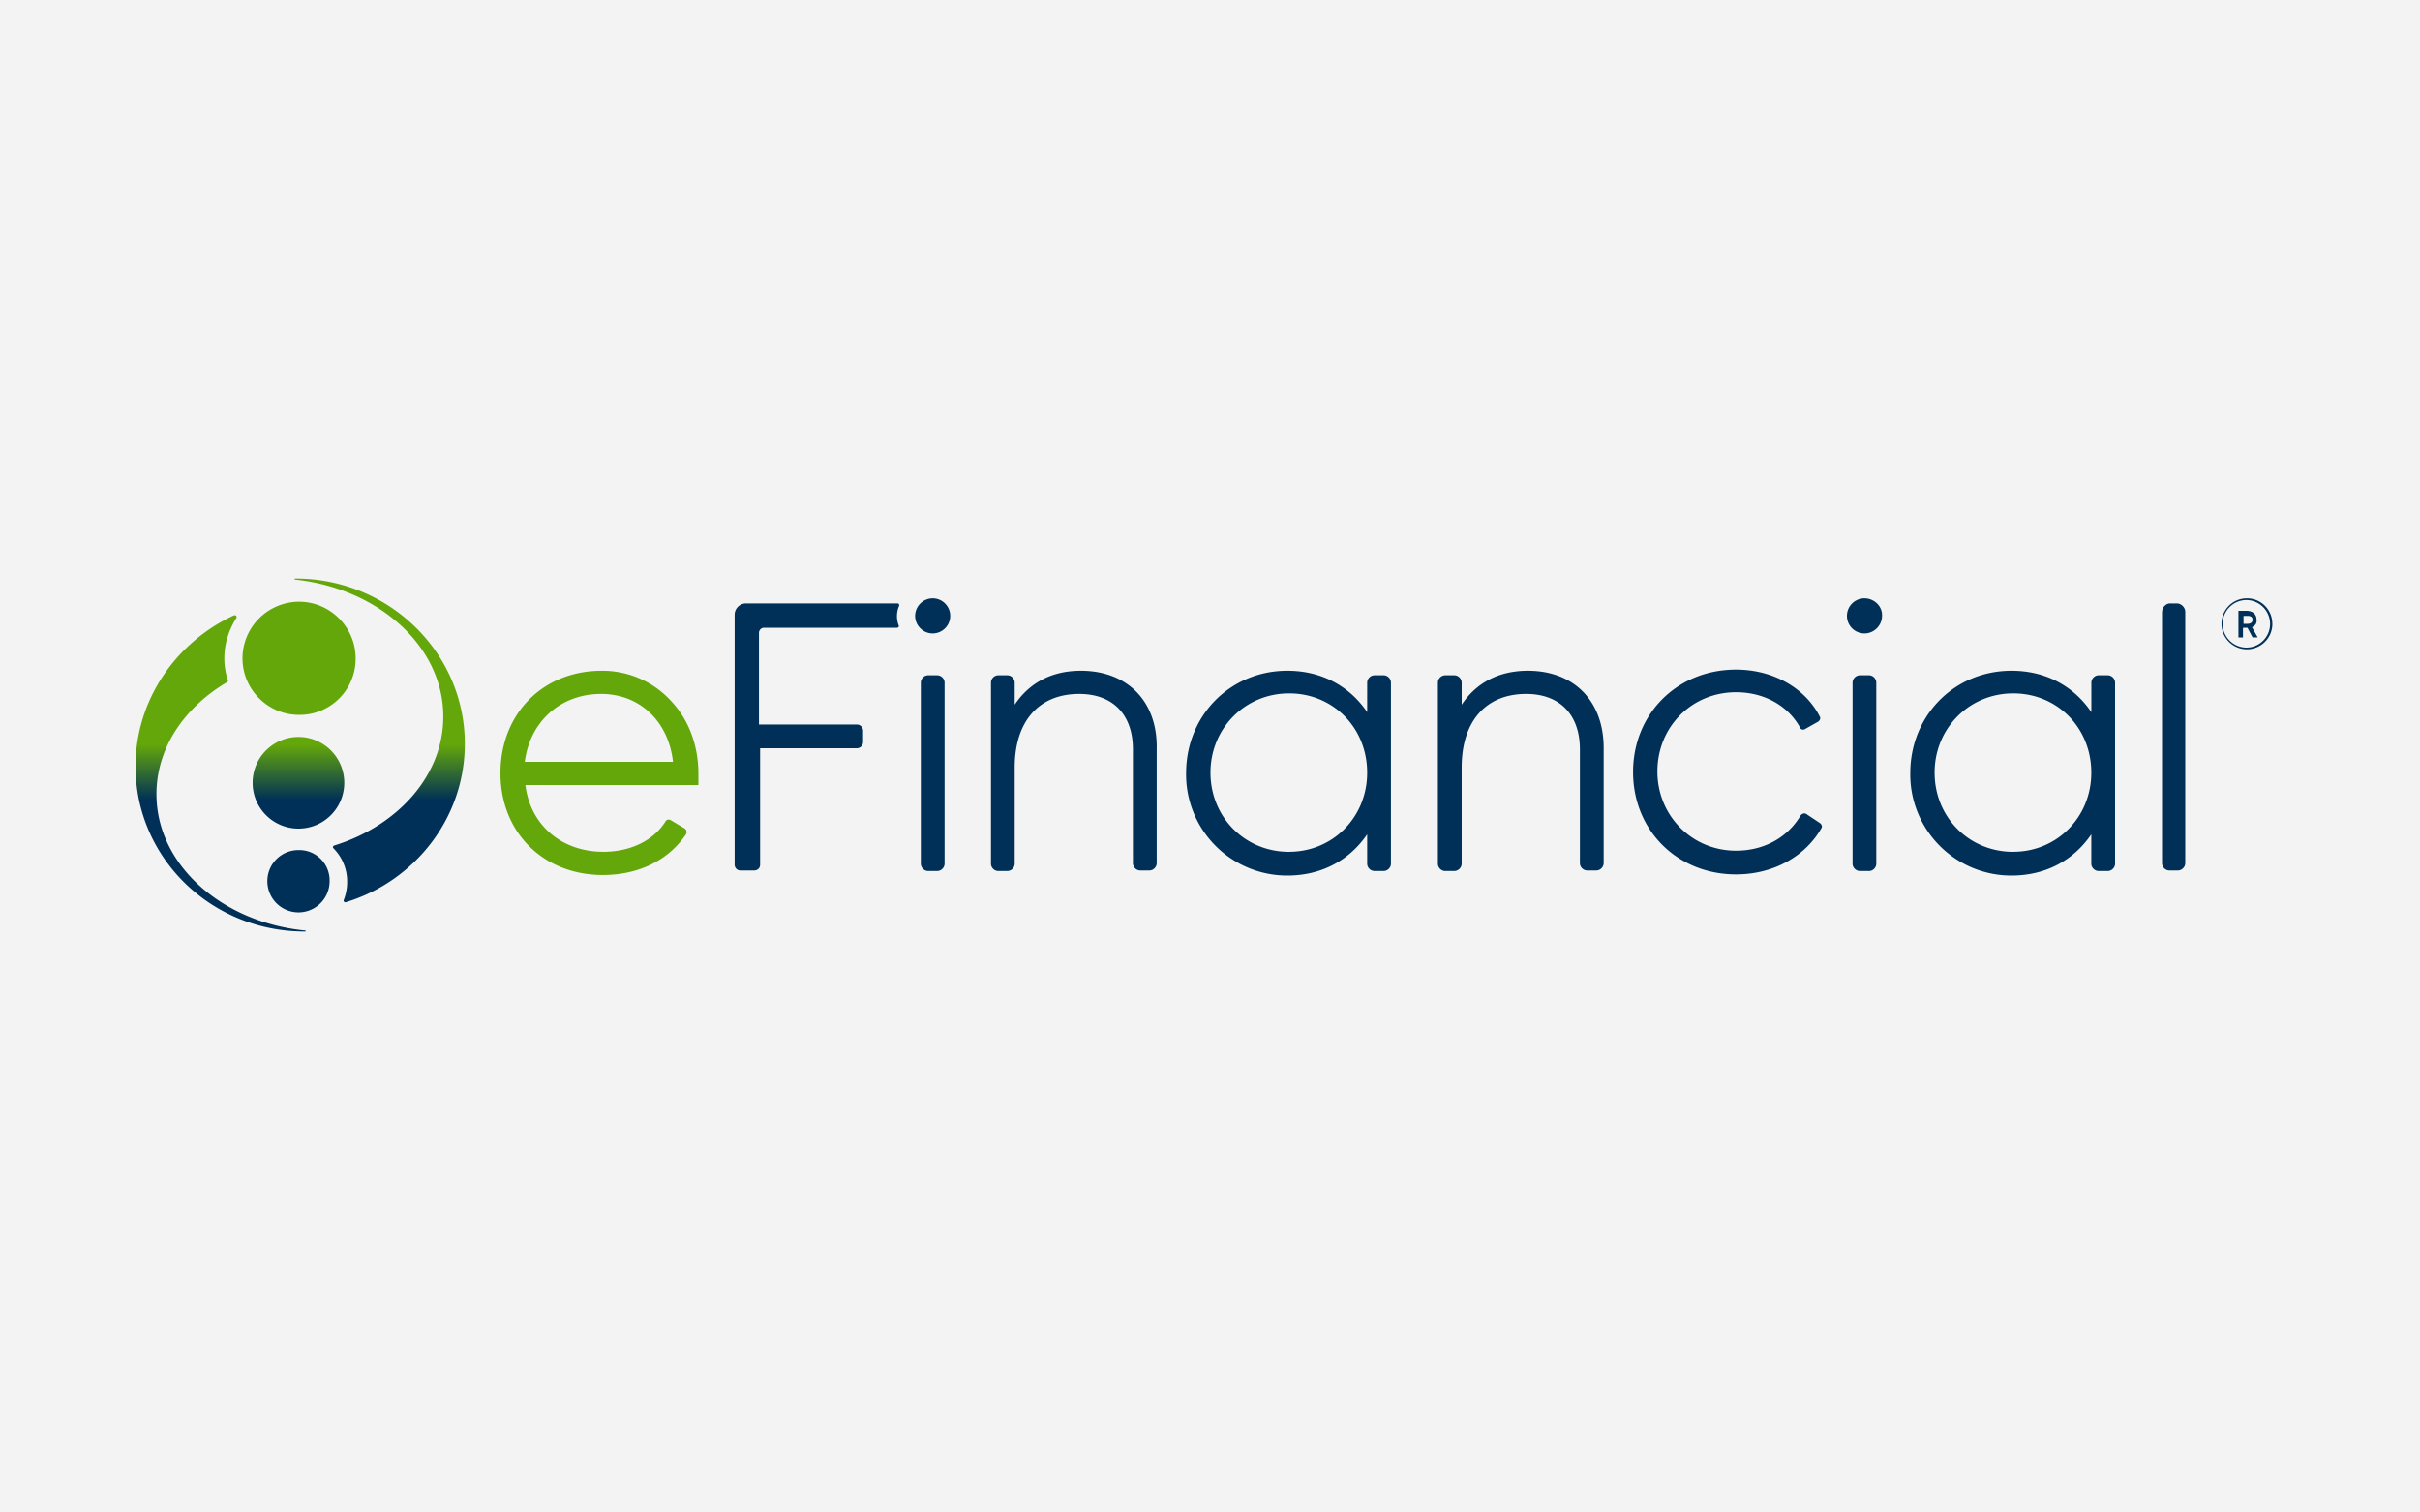 <svg xmlns="http://www.w3.org/2000/svg" fill="none" viewBox="0 0 400 250">
  <path fill="#F3F3F3" d="M0 0h400v250H0z"/>
  <g clip-path="url(#a)">
    <path fill="#64A70B" d="M110.86 135.56a.61.61 0 0 0-.84.18c-1.96 3.18-5.8 5.05-10.28 5.05-6.92 0-12.07-4.4-12.9-11.03h28.6v-1.87c0-4.49-1.49-8.7-4.3-11.78a15.36 15.36 0 0 0-11.68-5.24c-9.73 0-16.74 7.1-16.74 16.93 0 9.81 7.1 16.83 16.92 16.83 5.9 0 10.85-2.43 13.75-6.73a.73.73 0 0 0-.19-.94l-2.34-1.4Zm-24.12-9.64c.84-6.63 5.89-11.22 12.62-11.22 6.36 0 11.13 4.5 11.88 11.22h-24.5Z"/>
    <path fill="#003057" d="M153.41 143.97h1.5c.65 0 1.22-.56 1.22-1.21v-29.93c0-.65-.57-1.21-1.22-1.21h-1.5c-.65 0-1.21.56-1.21 1.21v29.93c0 .65.56 1.21 1.21 1.21Zm.75-45.07a2.92 2.92 0 0 0-2.9 2.9c0 1.59 1.31 2.9 2.9 2.9a2.9 2.9 0 0 0 2.9-2.9 2.9 2.9 0 0 0-2.9-2.9Zm-5.8.84H123.3c-1.03 0-1.87.84-1.87 1.87v41.33c0 .47.38.94.94.94h2.33c.47 0 .94-.37.94-.94v-19.26h15.99c.56 0 1.03-.47 1.03-1.03v-1.87c0-.56-.47-1.03-1.03-1.03h-16.18v-15.14c0-.47.38-.85.84-.85h21.98c.19 0 .37-.18.28-.37a4.24 4.24 0 0 1 0-3.09c.19-.37 0-.56-.19-.56Zm30.3 11.13c-4.77 0-8.5 1.96-10.94 5.61v-3.65c0-.65-.56-1.21-1.22-1.21H165c-.65 0-1.2.56-1.2 1.21v29.93c0 .65.55 1.21 1.2 1.21h1.5c.66 0 1.22-.56 1.22-1.21v-15.9c0-7.67 4.02-12.16 10.66-12.16 5.61 0 8.88 3.46 8.88 9.17v18.8c0 .65.56 1.21 1.22 1.21h1.5c.65 0 1.21-.56 1.21-1.22v-18.8c.19-7.94-4.86-12.99-12.53-12.99Zm47.32 6.83c-3-4.4-7.67-6.83-13.19-6.83-9.44 0-16.74 7.39-16.74 16.93a16.7 16.7 0 0 0 16.74 16.92c5.52 0 10.2-2.43 13.19-6.82v4.86c0 .65.56 1.21 1.21 1.21h1.5c.66 0 1.22-.56 1.22-1.21v-29.93c0-.65-.56-1.21-1.22-1.21h-1.5c-.65 0-1.21.56-1.21 1.21v4.87Zm-12.9 23.1c-7.3 0-13-5.71-13-13.1 0-7.3 5.7-13.09 13-13.09 7.29 0 12.9 5.7 12.9 13.1 0 7.38-5.7 13.08-12.9 13.08Zm39.46-29.93c-4.77 0-8.51 1.96-10.94 5.61v-3.65c0-.65-.57-1.21-1.22-1.21h-1.5c-.65 0-1.21.56-1.21 1.21v29.93c0 .65.56 1.21 1.21 1.21h1.5c.65 0 1.22-.56 1.22-1.21v-15.9c0-7.67 4.02-12.16 10.66-12.16 5.6 0 8.88 3.46 8.88 9.17v18.8c0 .65.56 1.21 1.21 1.21h1.5c.65 0 1.22-.56 1.22-1.22v-18.8c.09-7.94-4.87-12.99-12.53-12.99Zm48.25 25.16c.28.18.46.56.28.84-2.71 4.76-8.04 7.66-14.12 7.66-9.73 0-17.02-7.29-17.02-16.92 0-9.63 7.3-16.93 17.02-16.93 6.08 0 11.4 3 13.84 7.76.19.28 0 .66-.28.85l-2.15 1.21c-.28.19-.75.1-.85-.28-1.96-3.55-5.89-5.8-10.56-5.8-7.3 0-13 5.7-13 13.1 0 7.29 5.7 13.09 13 13.09 4.58 0 8.5-2.15 10.66-5.8.19-.28.56-.47.93-.28l2.25 1.5Zm7.39-37.13a2.9 2.9 0 0 0-2.9 2.9 2.9 2.9 0 0 0 2.9 2.9c1.58 0 2.9-1.31 2.9-2.9.09-1.59-1.31-2.9-2.9-2.9Zm-.75 45.07h1.5c.65 0 1.2-.56 1.2-1.21v-29.93c0-.65-.55-1.21-1.2-1.21h-1.5c-.66 0-1.22.56-1.22 1.21v29.93c0 .65.56 1.21 1.22 1.21Zm38.24-26.27c-2.99-4.4-7.66-6.83-13.18-6.83-9.45 0-16.74 7.39-16.74 16.93a16.7 16.7 0 0 0 16.74 16.92c5.52 0 10.2-2.43 13.18-6.82v4.86c0 .65.56 1.21 1.22 1.21h1.5c.65 0 1.21-.56 1.21-1.21v-29.93c0-.65-.56-1.21-1.22-1.21h-1.5c-.64 0-1.2.56-1.2 1.21v4.87Zm-12.9 23.1c-7.3 0-13-5.71-13-13.1 0-7.3 5.7-13.09 13-13.09s12.9 5.7 12.9 13.1c0 7.38-5.7 13.08-12.9 13.08Zm24.59-39.66v41.52c0 .66.56 1.22 1.22 1.22h1.4c.65 0 1.22-.56 1.22-1.22v-41.52c0-.74-.66-1.4-1.4-1.4h-1.13c-.65 0-1.3.66-1.3 1.4Zm18.24 1.96a4.2 4.2 0 0 1-4.21 4.22 4.2 4.2 0 0 1-4.2-4.21c0-2.34 1.86-4.21 4.2-4.21s4.2 1.87 4.2 4.2Zm-.38 0a3.95 3.95 0 0 0-3.92-3.92 3.95 3.95 0 0 0-3.93 3.93 3.95 3.95 0 0 0 3.93 3.93 3.9 3.9 0 0 0 3.92-3.93Zm-2.99.57.94 1.68h-.85l-.84-1.59h-.74v1.6h-.75v-4.4h1.3c1.13 0 1.69.65 1.69 1.4.1.66-.19 1.03-.75 1.31Zm-1.4-.56h.65c.56 0 .84-.28.84-.66 0-.46-.28-.65-.84-.65h-.65v1.3Z"/>
    <path fill="#64A70B" d="M58.78 108.81c0-5.14-4.2-9.35-9.35-9.35a9.38 9.38 0 0 0-9.35 9.35c0 5.15 4.2 9.35 9.35 9.35a9.26 9.26 0 0 0 9.35-9.35Z"/>
    <path fill="#003057" d="M49.33 140.51a5.13 5.13 0 0 0-5.14 5.15 5.13 5.13 0 1 0 10.29 0 5.01 5.01 0 0 0-5.15-5.15Z"/>
    <path fill="url(#b)" d="M50.36 153.8c-13.84-1.41-24.5-10.95-24.5-22.54 0-7.67 4.68-14.4 11.7-18.52.09-.1.18-.19.09-.37a11.3 11.3 0 0 1-.57-3.56c0-2.43.75-4.67 1.97-6.64.18-.28-.1-.56-.38-.46-9.53 4.4-16.27 13.93-16.27 24.96 0 15.06 12.44 27.3 27.96 27.3.28 0 .28-.09 0-.18Z"/>
    <path fill="url(#c)" d="M48.87 95.63c-.28 0-.28.18 0 .18 13.74 1.5 24.4 11.04 24.4 22.63 0 9.73-7.48 18.05-18.04 21.32-.2.1-.29.29-.1.47a7.77 7.77 0 0 1 2.25 5.52 8.1 8.1 0 0 1-.56 3c-.1.18.09.46.37.37 11.31-3.46 19.64-13.84 19.64-26.19 0-15.05-12.53-27.3-27.96-27.3Z"/>
    <path fill="url(#d)" d="M49.33 136.96a7.57 7.57 0 1 0 0-15.15 7.57 7.57 0 0 0 0 15.15Z"/>
  </g>
  <defs>
    <linearGradient id="b" x1="36.45" x2="36.45" y1="123.08" y2="132.25" gradientUnits="userSpaceOnUse">
      <stop stop-color="#64A70B"/>
      <stop offset="1" stop-color="#003057"/>
    </linearGradient>
    <linearGradient id="c" x1="62.76" x2="62.76" y1="123.08" y2="132.25" gradientUnits="userSpaceOnUse">
      <stop stop-color="#64A70B"/>
      <stop offset="1" stop-color="#003057"/>
    </linearGradient>
    <linearGradient id="d" x1="49.38" x2="49.38" y1="123.08" y2="132.25" gradientUnits="userSpaceOnUse">
      <stop stop-color="#64A70B"/>
      <stop offset="1" stop-color="#003057"/>
    </linearGradient>
    <clipPath id="a">
      <path fill="#fff" d="M0 0h356v59.57H0z" transform="translate(21 95.07)"/>
    </clipPath>
  </defs>
</svg>
